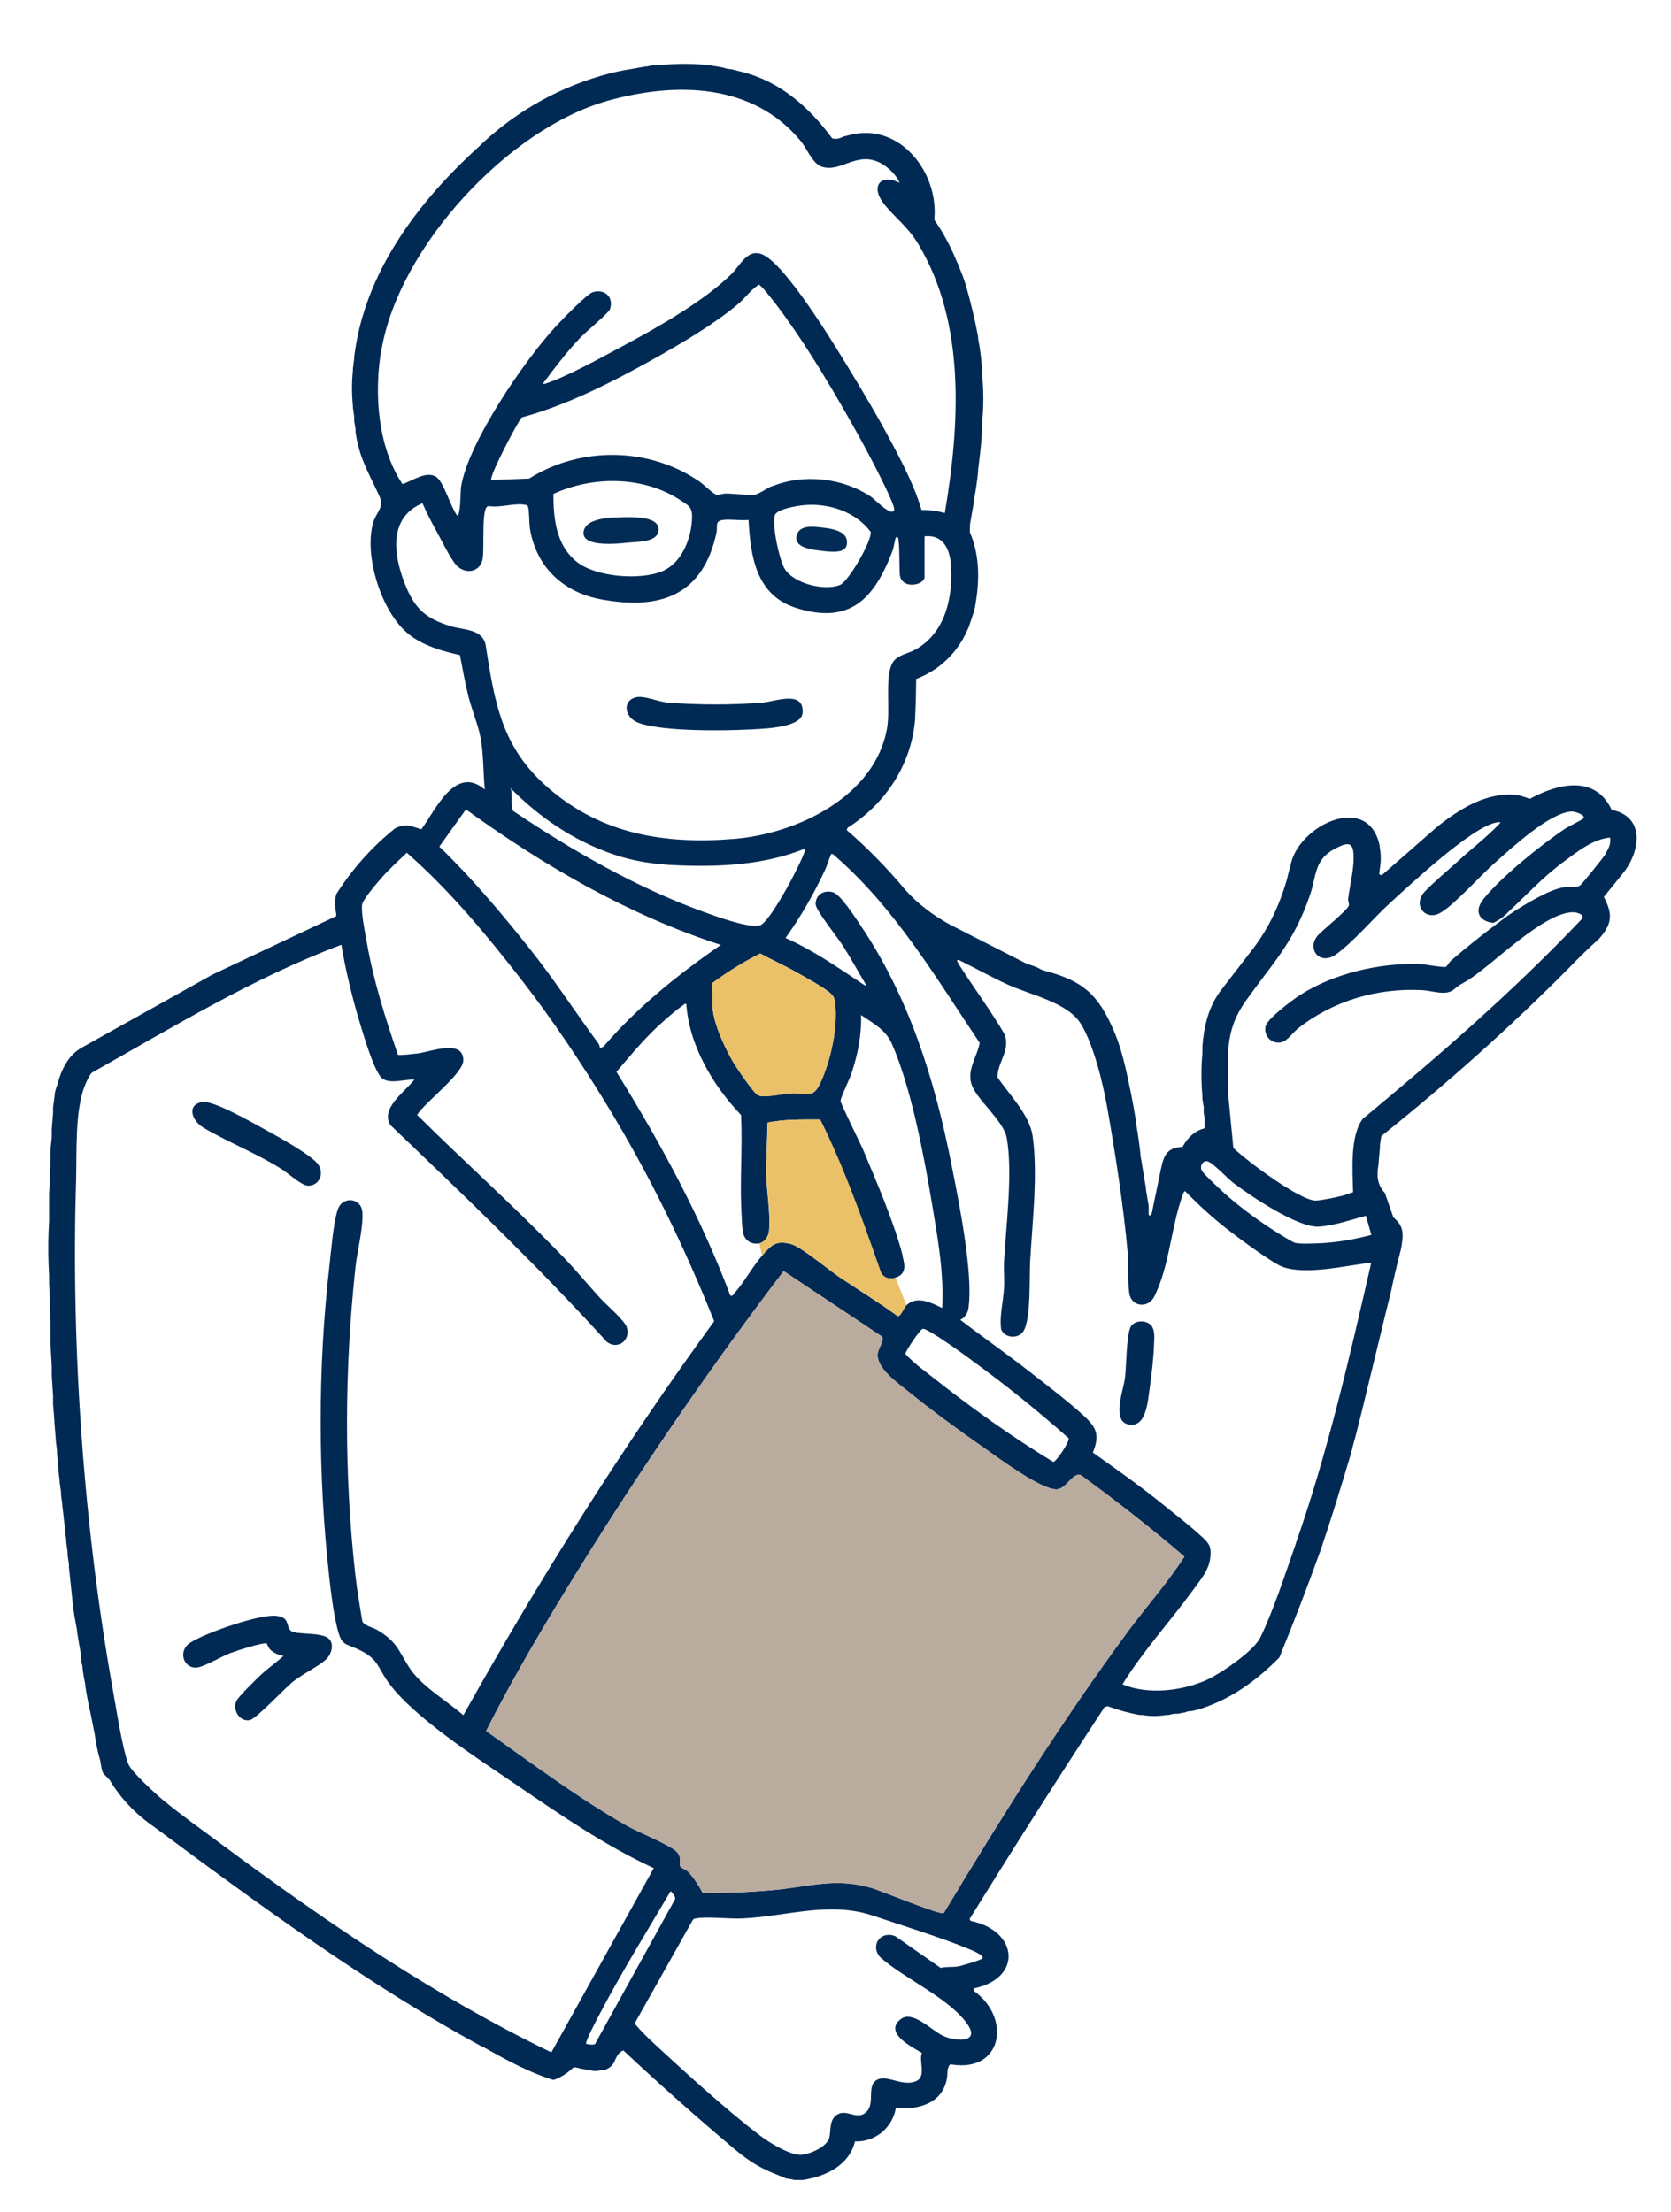 <?xml version="1.0" encoding="UTF-8"?>
<svg xmlns="http://www.w3.org/2000/svg" xmlns:xlink="http://www.w3.org/1999/xlink" id="_レイヤー_2" data-name="レイヤー 2" viewBox="0 0 151.8 200.9">
  <defs>
    <style>
      .cls-1 {
        fill: #032c56;
      }

      .cls-2 {
        fill: #002a54;
      }

      .cls-3 {
        fill: #baab9f;
      }

      .cls-4 {
        fill: none;
      }

      .cls-5 {
        fill: #eac068;
      }

      .cls-6 {
        fill: #032c55;
      }

      .cls-7 {
        clip-path: url(#clippath);
      }
    </style>
    <clipPath id="clippath">
      <polygon class="cls-4" points="151.34 200.9 0 200.9 0 0 151.8 0 151.34 200.9"></polygon>
    </clipPath>
  </defs>
  <g id="_レイヤー_1-2" data-name="レイヤー 1">
    <g class="cls-7">
      <path class="cls-2" d="M146.44,73.63c-1.47-3.29-4.91-2.47-7.46-1.07l-.28-.1c-.26-.08-.62-.2-.87-.25-2.78-.3-5.25,1.27-7.33,2.94l-4.87,4.26c-.25.18-.42.02-.29-.33,0-.04,0-.08,0-.12.12-.66.13-1.34,0-2,0-.04,0-.08,0-.12-1.03-5.01-7.57-1.79-8.12,1.87-.17.49-.23.93-.37,1.37-.65,2.21-1.64,4.3-3.05,6.13l-2.83,3.67c-1.2,1.55-1.6,3.35-1.74,5.19,0,.21,0,.42,0,.62-.12,1.28-.11,2.59,0,3.87,0,.08,0,.17,0,.25l.12.75c0,.17,0,.33,0,.5.1.47.11.96.06,1.43-.82.21-1.48.77-1.98,1.68-1.42.09-1.7.73-1.98,2.07l-.71,3.43c-.08.44-.07.4-.14.62-.13.16-.22.16-.25,0v-.75l-.25-1.5s0-.08,0-.12l-.5-3s0-.08,0-.12c-.1-.88-.22-1.75-.37-2.62,0-.04,0-.08,0-.12-.17-1.08-.36-2.16-.59-3.24-.37-1.78-.74-3.54-1.47-5.23-1.41-3.25-2.78-4.49-6.19-5.39-.12-.04-.25-.08-.37-.12-.38-.23-.82-.38-1.25-.5-.08-.04-.17-.08-.25-.12l-6.37-3.25c-.08-.04-.17-.08-.25-.12-1.61-.87-3.08-1.93-4.29-3.31-1.62-1.94-3.41-3.77-5.28-5.38l.08-.21c3.41-2.15,5.8-5.72,6.13-9.85,0-.04,0-.08,0-.12.06-1.18.09-2.36.1-3.55,2.08-.78,3.78-2.4,4.65-4.45.04-.08.08-.17.12-.25l.5-1.5c.04-.18.11-.48.12-.62.38-2.17.37-4.49-.52-6.51l.02-.61s0-.08,0-.12l.37-2.12s0-.08,0-.12c.16-.87.29-1.74.37-2.62,0-.04,0-.08,0-.12.18-1.41.35-2.82.37-4.25,0-.04,0-.08,0-.12.13-1.36.13-2.76,0-4.12,0-.04,0-.08,0-.12-.04-1.09-.16-2.18-.37-3.25,0-.04,0-.08,0-.12-.28-1.6-.68-3.19-1.12-4.75-.08-.25-.17-.5-.25-.75l-.5-1.25c-.04-.08-.08-.17-.12-.25-.53-1.31-1.2-2.54-2-3.69.46-4.25-3.14-8.93-7.74-7.68-.14.02-.31.09-.5.12-.36.2-.71.26-1.03.17-2.06-2.8-4.73-5.18-8.21-6.04-.3-.07-.74-.2-1-.25-.22,0-.43-.04-.62-.12-.21-.04-.46-.1-.62-.12-1.72-.3-3.51-.29-5.25-.12-.04,0-.08,0-.12,0-.34-.01-.68.03-1,.12-.04,0-.08,0-.12,0l-2.12.37c-.36.07-.77.16-1.12.25-4.38,1.13-8.32,3.3-11.62,6.37-.08.08-.17.17-.25.25-5.55,5.01-10.45,11.48-11.37,19.12,0,.04,0,.08,0,.12l-.12,1s0,.08,0,.12c-.11,1.08-.11,2.17,0,3.25,0,.04,0,.08,0,.12l.12.87c0,.12,0,.25,0,.37l.12.75c0,.08,0,.17,0,.25.09.72.28,1.43.5,2.12.49,1.35,1.08,2.41,1.65,3.66.5,1.11-.27,1.44-.56,2.48-.84,3.01.77,8.12,3.23,10.09,1.3,1.04,3.05,1.55,4.66,1.9.24,1.26.47,2.53.78,3.78.3,1.18.86,2.54,1.08,3.66.3,1.47.25,3.28.4,4.78-2.66-2.28-4.45,1.81-5.76,3.61-1.02-.3-1.3-.57-2.36-.11-2.1,1.67-3.94,3.73-5.37,6-.11.42-.13.54-.12,1l.12.87s0,.08,0,.12c-7.52,3.56-11.28,5.33-11.28,5.33-4.04,2.26-8,4.47-11.88,6.64-1.22.69-1.85,2.05-2.2,3.4-.17.48-.21.59-.25,1.12l-.12.87c0,.17,0,.33,0,.5l-.12,1.5c0,.25,0,.5,0,.75l-.12,1.12c0,.17,0,.33,0,.5,0,1.2-.05,2.37-.12,3.5,0,.83,0,1.67,0,2.5-.1,1.62-.1,3.25,0,4.87v.75c.08,1.53.12,3.12.12,4.75,0,.25,0,.5,0,.75l.12,2c0,.29,0,.58,0,.87l.12,1.87c0,.25,0,.5,0,.75l.12,1.5s0,.08,0,.12l.12,1.5s0,.08,0,.12l.12,1c0,.08,0,.17,0,.25l.12,1.37s0,.08,0,.12l.12,1s0,.08,0,.12l.12.87c0,.08,0,.17,0,.25l.12.87s0,.08,0,.12l.12,1s0,.08,0,.12l.12.87c0,.12,0,.25,0,.37l.12.75c0,.08,0,.17,0,.25l.12.87c0,.08,0,.17,0,.25l.12.87c0,.08,0,.17,0,.25l.37,3.5c.04.29.08.58.12.87l.25,1.37s0,.08,0,.12l.25,1.5c.04.25.1.51.12.75-.01.3.03.6.12.87,0,.04,0,.08,0,.12.06.51.14,1.01.25,1.5,0,.04,0,.08,0,.12.13.88.3,1.76.5,2.62.12.63.25,1.25.37,1.87.1.8.28,1.6.5,2.37.08.44.08.67.25,1.12l.6.62c.99,1.66,2.34,3.09,4.05,4.27,9.47,7.03,19.49,14.36,29.58,19.84.17.08.33.17.5.25,1.96,1.1,3.97,2.2,6.12,2.87.04,0,.08,0,.12,0,.64-.22,1.23-.6,1.76-1.12h.24c.5.14.75.17,1.25.25.35.1.69.1,1,0,.08,0,.17,0,.25,0,.41-.09.74-.34.96-.71.23-.62.51-.98.84-1.08,3.24,3.03,6.59,6.01,10.06,8.93.92.77,1.91,1.49,3.01,1.97.08.05.17.08.25.12l1.5.62s.08,0,.12,0l.62.12c.24.01.51.01.75,0,2.06-.31,4.2-1.32,4.73-3.5,1.82.08,3.42-1.25,3.71-3.03,2.17.19,4.42-.49,4.68-2.97,0-.04,0-.08,0-.12,0-.4.08-.69.25-.87.04,0,.08,0,.12,0,4.67.75,5.45-4.24,2.05-6.67l-.04-.23c4.53-.93,4.03-5.28-.27-6.14l-.09-.17c4.01-6.48,8.1-12.91,12.28-19.28.21-.01.28-.03.21-.07.97.36,1.96.64,2.97.82.08,0,.17,0,.25,0,.7.12,1.42.12,2.12,0,.08,0,.17,0,.25,0,.28-.09.57-.13.87-.12.2-.03.42-.09.62-.12.2-.09.4-.13.62-.12.16-.04.34-.08.5-.12,2.88-.83,5.38-2.63,7.45-4.75,1.34-3.26,2.6-6.55,3.79-9.86.04-.12.08-.25.12-.37.61-1.82,1.2-3.66,1.75-5.5.04-.13.08-.25.12-.37l.75-2.5c.04-.16.09-.34.12-.5.22-.79.43-1.58.62-2.37.08-.34.16-.66.25-1l2.37-9.75c.08-.34.18-.67.25-1,.27-1.29.57-2.58.91-3.86.21-1.2.36-2.05-.69-2.89l-.77-2.21c-.73-.8-.76-1.65-.57-2.66,0-.04,0-.08,0-.12l.12-1.37c0-.08,0-.17,0-.25l.12-.75s.09-.08.12-.12c5.82-4.65,11.67-9.87,16.99-15.24.85-.89,1.74-1.75,2.67-2.58,1.18-1.36,1.28-2.2.44-3.81l1.72-2.13c1.62-1.97,2.07-5.23-1.08-5.79ZM109.8,105.53c.55.25,1.69,1.5,2.3,1.96,1.56,1.18,5.8,4.02,7.65,3.93,1.35-.06,3.02-.63,4.33-.99l.5,1.74c-1.5.4-3.13.69-4.68.76-.55.02-1.74.08-2.23-.03-.29-.07-1.76-1.01-2.13-1.25-1.42-.91-3.09-2.16-4.34-3.29-.37-.34-1.82-1.68-2-1.99-.29-.49.14-1.06.59-.85ZM34.67,31.7c1.61-9.29,11.5-20.02,20.55-22.55,6.14-1.72,13.16-1.62,17.51,3.65.57.69,1.1,2.07,1.91,2.34,1.74.57,3.13-1.4,5.25-.38.71.34,1.54,1.1,1.83,1.85-1.71-.88-2.67.31-1.44,1.88,1.02,1.3,2.16,2.06,3.11,3.63,4.37,7.22,3.8,16.47,2.44,24.48-.69-.19-1.38-.29-2.11-.27-.59-1.99-1.53-3.86-2.49-5.69-1.3-2.47-2.83-5.07-4.29-7.45-1.29-2.11-5.7-9.37-7.76-10.11-1.3-.47-1.92,1.01-2.72,1.8-2.51,2.48-6.72,4.86-9.86,6.54-1.89,1.01-5.12,2.81-7.06,3.43-.08.03-.21.03-.18-.06,1.05-1.41,2.15-2.85,3.37-4.13.46-.48,2.57-2.25,2.68-2.56.38-1.1-.48-1.9-1.56-1.56-.55.17-2.9,2.61-3.43,3.19-2.79,3.03-7.89,10.47-8.53,14.47-.07.43-.03,2.51-.34,2.65-.6-.72-1.23-3.12-1.95-3.55-.91-.55-2.14.39-3.04.67-2.26-3.4-2.6-8.31-1.91-12.26ZM70.12,44.16c-.43.18-1.23.75-1.59.78-.61.06-1.86-.11-2.6-.11-.28,0-.64.15-.84.11-.29-.06-1.2-.97-1.55-1.2-4.56-3.14-10.79-3.22-15.47-.27l-3.43.13c-.26-.25,2.3-5.12,2.75-5.68,4.15-1.13,8.2-3.2,11.95-5.29,2.44-1.36,5.61-3.23,7.72-5.02.65-.55,1.15-1.3,1.88-1.75.17,0,1.22,1.34,1.41,1.59,2.87,3.73,5.81,8.76,8.08,12.91.42.77,2.91,5.45,2.8,5.93-.17.75-1.74-.92-2.08-1.15-2.58-1.75-6.14-2.13-9.03-.96ZM76.33,53.12c-1.42.6-4.36-.12-5.11-1.57-.46-.9-1.1-3.84-.83-4.75.17-.57,2.14-.88,2.7-.92,2.23-.19,4.63.61,6,2.42.18.72-1.98,4.48-2.76,4.82ZM62.85,47.39c-.14,1.72-.98,3.76-2.65,4.48-2,.87-6.1.55-7.82-.85-1.88-1.53-2.09-3.88-2.11-6.15,3.53-1.64,8.08-1.64,11.41.48,1.04.66,1.27.75,1.17,2.05ZM41.01,56.9c-2.5-.75-3.44-1.74-4.34-4.16-.96-2.58-1.29-5.76,1.71-7.03.36.84.79,1.66,1.23,2.46.44.79,1.3,2.57,1.84,3.16.8.88,2.19.67,2.4-.58.15-.89-.09-4.08.34-4.66.07-.09.14-.12.25-.12,1.02.17,2.27-.3,3.25-.12.15.03.24.04.29.21.11.34.08,1.54.18,2.07.61,3.45,3.06,5.68,6.44,6.31,5.43,1.01,9.26-.39,10.49-6.05.12-.55-.19-1.06.59-1.16.7-.09,1.59.08,2.32,0,.18,3.35.7,6.84,4.32,7.99,4.94,1.56,7.13-.88,8.77-5.21.09-.25.24-1.11.28-1.16.18-.19.23.01.25.19.13.99.05,2.23.13,3.24.24,1.3,2.24.86,2.24.13v-3.69c1.58-.19,2.26,1.03,2.38,2.43.25,2.93-.43,6.29-3.17,7.83-.81.46-1.76.49-2.17,1.32-.64,1.31-.15,4.09-.44,5.81-1.06,6.22-8.17,9.63-13.9,10.09-6.26.51-12-.4-16.87-4.62-4.23-3.66-4.87-7.67-5.69-12.92-.24-1.53-1.97-1.42-3.11-1.76ZM82.01,114.09c-.73-2.91-2.41-6.82-3.6-9.65-.27-.64-2.05-4.19-2.05-4.44,0-.3.83-2,.99-2.49.57-1.71.93-3.51.87-5.31,1.12.77,2.24,1.32,2.81,2.63,1.76,4.02,2.92,10.22,3.65,14.59.52,3.11,1.08,6.23.91,9.39-.98-.47-2.26-1.16-3.25-.25-.22.2-.52,1.03-.79.99-1.72-1.26-3.55-2.37-5.32-3.56-.96-.65-3.46-2.75-4.38-2.99-1.4-.37-1.82.13-2.63,1.07-.89,1.02-1.64,2.45-2.52,3.41-.11.12-.12.27-.35.21-2.68-7.13-6.34-13.87-10.35-20.33,1.17-1.37,2.35-2.8,3.66-4.04.61-.57,1.71-1.55,2.38-2,.1-.07.12-.18.31-.12.25,3.76,2.42,7.41,4.97,10.08.14,2.82-.1,5.66.02,8.48.03.57.06,1.6.14,2.11.12.76.73,1.21,1.49,1.07.45-.08.82-.61.88-1.06.19-1.61-.27-3.95-.26-5.62l.14-4.3c1.57-.31,3.18-.27,4.77-.27,2.21,4.46,3.87,9.18,5.51,13.88.26.51.8.66,1.32.49,1.05-.34.87-1.13.66-1.97ZM88.21,123.51c3.06,2.22,6.06,4.63,8.87,7.13.09.34-1.16,2.17-1.4,2.15-3.8-2.3-7.45-4.93-10.94-7.68-.85-.67-1.77-1.32-2.49-2.13-.04-.18,1.32-2.22,1.57-2.28.41-.1,3.82,2.39,4.4,2.81ZM74.55,98.32c-.71,1.57-1.23.89-2.74,1-.69.05-2.39.41-2.93.18-.4-.17-2.05-2.62-2.35-3.15-.7-1.22-1.56-3.1-1.76-4.49-.12-.85,0-1.7-.08-2.55,1.38-1.02,2.84-1.94,4.38-2.7,1.1.6,2.25,1.11,3.34,1.73.74.42,2.54,1.4,3.08,1.92.28.27.34.49.38.87.25,2.25-.39,5.13-1.31,7.18ZM69.03,84.05c-1,.3-4.1-.86-5.19-1.25-6.09-2.22-11.86-5.54-17.22-9.14-.28-.39,0-1.52-.24-2.07,2.63,2.67,5.74,4.77,9.3,6,1.81.63,3.7.91,5.62,1,3.98.18,8.09,0,11.81-1.5.16.21-.99,2.37-1.18,2.75-.41.79-2.17,4-2.9,4.22ZM42.27,73.59h.15c7.08,5.1,14.73,9.55,23.07,12.24-3.89,2.68-7.59,5.65-10.68,9.25l-.31.12c-.01-.14-.06-.3-.14-.42-2.17-2.95-4.04-5.86-6.36-8.76-2.54-3.18-5.16-6.29-8.09-9.12l2.36-3.3ZM50.06,186.41c-10.63-5.14-20.49-11.87-29.95-18.9-1.71-1.27-3.64-2.63-5.27-3.98-.68-.56-2.92-2.6-3.19-3.31-.51-1.34-1.06-4.82-1.34-6.4-2.71-15.01-3.86-31.33-3.4-46.56.08-2.56-.13-6.36.81-8.69.13-.32.39-.89.62-1.13,7.4-4.16,14.69-8.63,22.67-11.62.41,2.43,1,4.86,1.72,7.22.34,1.12,1.18,3.96,1.85,4.77.64.78,2.17.19,3.06.26-.78,1.04-3.13,2.6-2.18,4.12,6.71,6.41,13.42,12.82,19.66,19.69.98.77,2.2-.13,1.82-1.32-.2-.63-1.85-2.03-2.38-2.61-1.13-1.23-2.21-2.55-3.37-3.75-4.28-4.45-8.91-8.58-13.3-12.93.73-1.17,4.22-3.75,4.2-4.98-.03-1.95-3.01-.74-4.16-.6-.28.03-1.66.2-1.78.12-1.16-3.37-2.24-6.8-2.85-10.33-.14-.79-.52-2.64-.4-3.33.07-.44,1.31-1.9,1.68-2.32.73-.84,1.57-1.61,2.38-2.37,3.91,3.43,7.24,7.46,10.43,11.56,2.83,3.64,5.4,7.5,7.8,11.44,3.79,6.22,6.98,12.78,9.69,19.55-8.34,11.43-15.88,23.44-22.79,35.79-1.56-1.37-3.85-2.64-4.96-4.41-.99-1.59-1.12-2.31-2.89-3.35-.43-.25-1.17-.36-1.33-.79-.22-1.37-.47-2.75-.62-4.12-1.05-9.32-1-18.76.01-28.09.15-1.37.76-3.78.61-5.02-.15-1.24-1.84-1.39-2.24-.11-.4,1.26-.59,3.73-.75,5.13-1.06,9.26-1.04,18.96-.01,28.22.15,1.36.36,3.02.66,4.34.47,2.07.69,1.55,2.26,2.36,1.45.75,1.49,1.42,2.27,2.6,2.19,3.29,8.48,7.28,11.88,9.61,3.99,2.72,8.02,5.49,12.41,7.52l-9.31,16.75ZM54.11,185.57c0,.26-.83.11-.86.07-.13-.13,1.05-2.37,1.23-2.71,2-3.8,4.27-7.47,6.45-11.16.16.22.47.47.39.75l-7.21,13.04ZM89.23,177.9c-.11.14-1.91.67-2.22.72-.51.08-1.05,0-1.56.13l-4.12-2.88c-1.33-.54-2.3.83-1.39,1.89,2.16,1.95,6.36,3.76,7.97,6.14,1.15,1.71-1.18,1.53-2.26,1.01-1.03-.49-2.75-2.35-3.83-1.5-1.58,1.24,1.05,2.54,1.93,3.06-.31.74.45,2.15-.54,2.57-1.23.52-2.62-.61-3.51-.14-1.04.54-.15,2.13-1,2.94-.88.84-1.83-.41-2.75.31-.63.49-.46,1.4-.61,2.02-.2.83-1.8,1.52-2.57,1.56-.98.05-2.91-1.12-3.7-1.73-3.04-2.31-6.6-5.56-9.44-8.18-.7-.64-1.37-1.29-1.98-2.02l5.25-9.34c.06-.14.16-.18.3-.2,1.08-.2,3.02.06,4.25,0,4.09-.2,7.89-1.59,11.87-.25,2.7.91,6.15,1.97,8.71,3.03.2.08,1.42.57,1.22.84ZM85.72,173.77c-.28.21-5.67-2.02-6.51-2.27-3.24-.97-5.59-.15-8.78.16-2.19.21-4.4.31-6.6.26-.36-.65-.84-1.44-1.38-1.96-.16-.16-.56-.27-.65-.42-.14-.23.23-.87-.43-1.43-.8-.66-3.36-1.67-4.45-2.29-4.44-2.53-8.59-5.65-12.76-8.59,2.58-5.11,5.53-10.05,8.54-14.9,5.74-9.24,11.9-18.22,18.49-26.87l8.91,5.93c.32.36-.41,1.12-.38,1.75.06,1.25,1.85,2.5,2.77,3.24,2.18,1.77,4.64,3.56,6.95,5.17,1.28.9,5.2,3.82,6.58,3.73.87-.06,1.44-1.62,2.2-1.27,3.21,2.35,6.35,4.79,9.37,7.38-1.52,2.38-3.42,4.49-5.1,6.76-6.06,8.21-11.53,16.91-16.77,25.64ZM117.71,140.24c-.9,2.56-2.06,6.15-3.23,8.52-.6,1.22-3.54,3.22-4.81,3.81-2.24,1.03-5.4,1.4-7.7.42,1.88-3.05,4.33-5.7,6.42-8.57.83-1.15,1.65-2.03,1.58-3.54-.03-.59-.35-.88-.75-1.26-1.04-.97-2.55-2.14-3.69-3.06-2.01-1.62-4.14-3.13-6.25-4.62.63-1.56.36-2.24-.8-3.32-1.45-1.34-3.32-2.75-4.89-3.98-2.08-1.63-4.26-3.15-6.36-4.76.39-.17.68-.58.74-1.01.48-3.1-.88-9.8-1.53-13.07-1.53-7.75-3.86-15.23-8.3-21.8-.45-.67-1.77-2.72-2.44-2.94-.81-.27-1.64.2-1.6,1.09.02.55,1.94,2.93,2.38,3.62.76,1.16,1.41,2.38,2.12,3.56.15.17.08.24-.12.12-2.3-1.52-4.59-3.14-7.12-4.25,1.39-1.94,2.59-4.03,3.6-6.2.19-.4.3-.89.49-1.26.06-.12-.03-.2.21-.16,5.56,4.76,9.31,11.14,13.34,17.15-.23,1.27-1.21,2.46-.72,3.83.49,1.37,2.9,3.24,3.18,4.82.56,3.22-.07,7.89-.25,11.23-.04.79.05,1.59,0,2.38-.07,1.23-.43,2.58-.26,3.76.33.83,1.6.89,2.04.14.68-1.16.51-4.83.59-6.28.2-3.59.71-7.8.24-11.35-.26-1.99-2.12-3.8-3.21-5.42.02-1.42,1.25-2.48.61-3.97-1.28-2.16-2.78-4.18-4.13-6.3-.24-.41-.17-.48.25-.25,1.43.7,2.83,1.49,4.29,2.15,2.04.91,5.31,1.59,6.52,3.47,1.16,1.82,2.01,5.33,2.4,7.47.74,4.14,1.52,9.18,1.89,13.35.11,1.18-.01,2.69.15,3.72.19,1.23,1.71,1.4,2.27.29,1.41-2.82,1.53-6.44,2.6-9.27.05-.12.05-.23.19-.31,1.24,1.26,2.55,2.47,3.95,3.55.92.71,4,3,4.91,3.33,2.15.78,5.81-.13,8.06-.38-1.97,8.6-3.95,17.22-6.87,25.55ZM145.92,77.49c-.21.33-2.21,2.85-2.41,2.96-.4.23-.98.08-1.47.15-1.29.19-3.59,1.59-4.72,2.34-.12.08-.26.17-.37.25-.3.21-.68.52-1,.75-1.33.98-2.87,2.23-4.13,3.31-.16.14-.4.56-.46.57-.35.08-1.95-.25-2.47-.26-3.62-.09-7.74.86-10.8,2.83-.68.44-3,2.15-3.13,2.87-.15.87.55,1.58,1.42,1.42.53-.09,1.09-.91,1.51-1.24,3.19-2.54,7.28-3.73,11.36-3.5.85.05,2.12.54,2.82-.06.61-.52.7-.48,1.35-.89,2.26-1.44,6.79-6.09,9.46-6.13.44,0,1.23.27.73.71-6.17,6.5-12.91,12.34-19.8,18.05-1.19,1.51-.94,4.8-.89,6.67-.36.11-.71.27-1.08.35-.5.12-1.9.42-2.34.41-1.44-.01-6.28-3.64-7.46-4.78l-.47-4.9c.02-3.36-.42-5.58,1.58-8.42,2.55-3.62,4.31-5.19,5.85-9.64.61-1.77.37-3.24,2.28-4.22.69-.35,1.54-.83,1.66.29.15,1.33-.32,2.94-.47,4.29-.02.2.11.4.07.57-.09.4-2.39,2.25-2.8,2.7-1.1,1.24.15,2.81,1.63,1.75,1.58-1.13,3.42-3.32,4.93-4.69,1.86-1.69,7.49-6.97,9.69-7.3.1-.01.29-.07.3.05-1.18,1.26-2.6,2.32-3.87,3.5-.86.79-2.27,1.96-3,2.75-1.13,1.21.08,2.68,1.42,1.92,1.25-.7,3.68-3.43,4.95-4.54,1.55-1.37,4.94-4.53,6.95-4.67.35-.02,1.32.33,1.11.62-.09.13-1.37.74-1.68.95-2.13,1.42-5.89,4.45-7.44,6.43-.83,1.07-.37,1.97.93,2.12.44-.21.76-.43,1.12-.75.07-.06.16-.17.25-.25,1.76-1.64,3.09-3.13,5.08-4.6,1.22-.9,2.62-2.02,4.16-2.15.08.53-.12.98-.4,1.42Z"></path>
      <g>
        <path class="cls-3" d="M85.72,173.77c-.28.21-5.67-2.02-6.51-2.27-3.24-.97-5.59-.15-8.78.16-2.19.21-4.4.31-6.6.26-.36-.65-.84-1.44-1.37-1.96-.16-.16-.56-.27-.65-.42-.14-.23.23-.87-.43-1.43-.8-.66-3.36-1.67-4.45-2.29-4.44-2.53-8.59-5.65-12.76-8.59,2.58-5.11,5.53-10.05,8.54-14.9,5.74-9.24,11.9-18.22,18.49-26.87l8.91,5.93c.32.36-.41,1.12-.38,1.75.06,1.25,1.85,2.5,2.77,3.24,2.18,1.77,4.64,3.56,6.95,5.17,1.28.9,5.2,3.82,6.58,3.73.87-.06,1.44-1.62,2.2-1.27,3.21,2.35,6.35,4.79,9.37,7.38-1.52,2.38-3.42,4.49-5.1,6.76-6.06,8.21-11.53,16.91-16.77,25.64Z"></path>
        <path class="cls-5" d="M68.99,112.94c.45-.08.82-.61.88-1.06.19-1.61-.27-3.95-.26-5.62l.14-4.3c1.57-.31,3.18-.27,4.77-.27,2.21,4.46,3.87,9.18,5.51,13.88.26.51.8.66,1.32.49l1,2.5c-.22.2-.52,1.03-.79.99-1.72-1.26-3.55-2.37-5.32-3.56-.96-.65-3.46-2.75-4.38-2.99-1.4-.37-1.82.13-2.63,1.07l-.25-1.12Z"></path>
        <path class="cls-5" d="M69.06,86.62c1.1.6,2.25,1.11,3.34,1.73.74.42,2.54,1.4,3.08,1.92.28.27.34.49.38.87.25,2.25-.39,5.13-1.31,7.18-.71,1.57-1.23.89-2.74,1-.69.05-2.39.41-2.93.18-.4-.17-2.05-2.62-2.35-3.15-.7-1.22-1.56-3.1-1.76-4.49-.12-.85,0-1.7-.08-2.55,1.38-1.02,2.84-1.94,4.38-2.7Z"></path>
        <path class="cls-2" d="M26.42,148.13c.41.38,2.63.11,3.37.65.65.48.32,1.54-.22,2-.75.65-2.09,1.27-2.99,2-.78.63-3.31,3.37-3.91,3.47-.89.15-1.55-.88-1.21-1.72.17-.41,1.93-2.11,2.36-2.51.62-.56,1.33-1.04,1.94-1.62-.37-.02-.9-.27-1.17-.52-.23-.21-.32-.57-.35-.59-.25-.16-2.84.68-3.3.86-.79.29-2.4,1.26-3.05,1.32-1.24.11-1.75-1.51-.62-2.25,1.36-.89,6.26-2.6,7.8-2.45,1.29.12.88.91,1.34,1.35Z"></path>
        <path class="cls-2" d="M18.36,100.09c.98-.17,4.57,1.88,5.61,2.45s4.43,2.41,4.97,3.28,0,1.92-.99,1.88c-.57-.03-1.78-1.14-2.37-1.51-2.29-1.44-4.85-2.43-7.1-3.76-1.05-.62-1.56-2.08-.11-2.33Z"></path>
        <path class="cls-2" d="M104.54,120.35c.43.43.31,1.31.29,1.89-.04,1.16-.22,2.69-.39,3.86s-.3,3.58-1.89,3.3-.51-3.08-.36-4.18c.14-1.02.12-4.17.58-4.79.39-.51,1.32-.53,1.76-.08Z"></path>
      </g>
      <g>
        <path class="cls-2" d="M57.75,63.34c.8-.18,1.98.39,2.85.47,2.62.23,6.11.24,8.74,0,1.1-.1,3.72-1.14,3.57.94-.08,1.16-2.62,1.37-3.57,1.44-2.64.2-8.99.33-11.33-.53-1.33-.49-1.46-2.04-.26-2.31Z"></path>
        <path class="cls-6" d="M56.51,46.98c1.15-.02,3.41-.07,3.32,1.19-.09,1.13-2.01,1.03-2.88,1.13-.72.08-3.97.43-3.94-.88.03-1.48,2.91-1.42,3.51-1.43Z"></path>
        <path class="cls-1" d="M74.51,47.9c1.36.13,2.63.44,2.41,1.6-.15.84-1.61.62-2.55.5-.75-.09-2.24-.31-2.01-1.32s1.44-.85,2.15-.78Z"></path>
      </g>
    </g>
  </g>
</svg>
